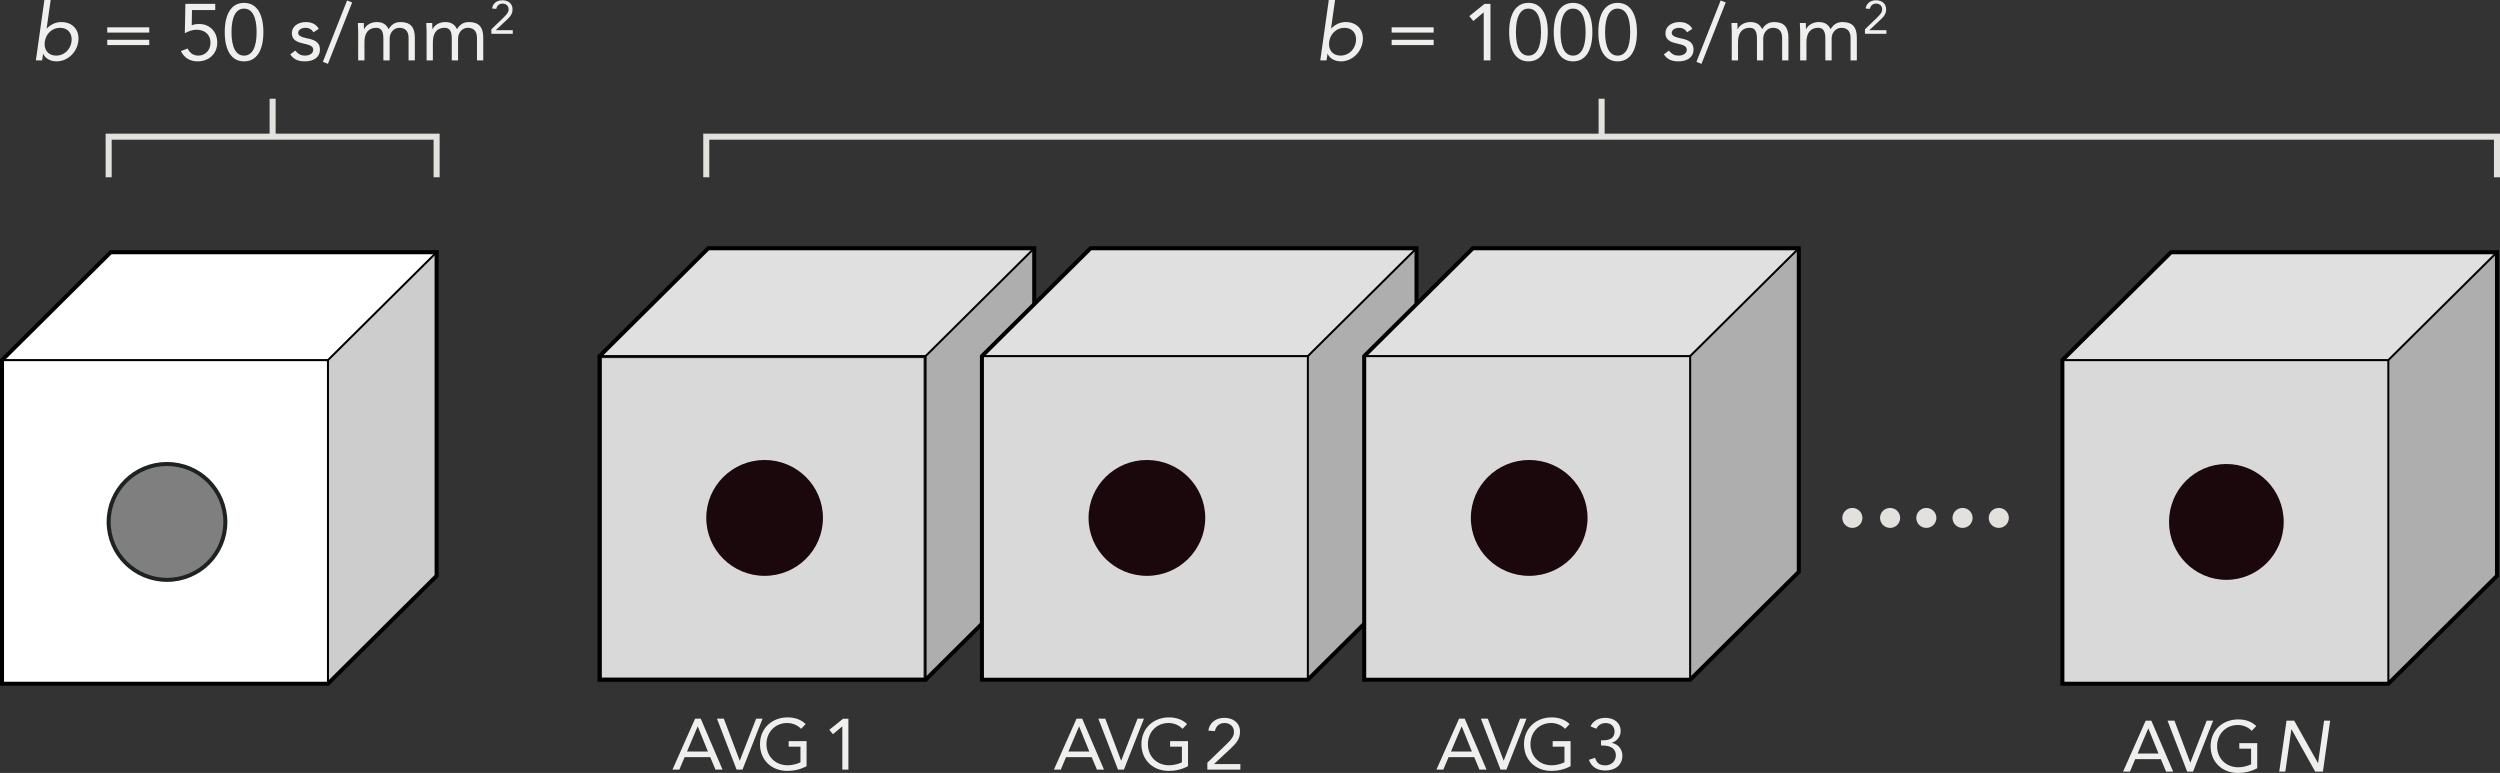 <svg width="621" height="192" viewBox="0 0 621 192" fill="none" xmlns="http://www.w3.org/2000/svg"><rect x="0" y="0" width="621" height="192" fill="#333333" stroke="none"/><g clip-path="url(#a)"><path d="M81.466 89.45H.5v80.389h80.966V89.45Z" fill="#fff"/><path fill-rule="evenodd" clip-rule="evenodd" d="m81.466 89.45 26.989-26.796v80.389l-26.99 26.796V89.45Z" fill="#CECDCD"/><path fill-rule="evenodd" clip-rule="evenodd" d="m.5 89.45 26.988-26.796h80.967L81.465 89.45H.5Z" fill="#fff"/><path d="M81.466 89.45v80.389M.5 89.45h80.966l26.989-26.796" stroke="#000" stroke-width=".5" stroke-miterlimit="8"/><path d="m.5 89.45 26.988-26.796h80.967v80.389l-26.99 26.796H.5V89.45Z" stroke="#000" stroke-miterlimit="8"/><path d="M41.483 144.035c8.004 0 14.494-6.443 14.494-14.391 0-7.947-6.49-14.39-14.494-14.39-8.005 0-14.494 6.443-14.494 14.39 0 7.948 6.489 14.391 14.494 14.391Z" fill="#7F7F7F" stroke="#1F2223" stroke-miterlimit="10"/><path d="M229.914 88.457h-80.966v80.389h80.966V88.457Z" fill="#DAD9D9" stroke="#1F2223" stroke-miterlimit="10"/><path fill-rule="evenodd" clip-rule="evenodd" d="m229.914 88.457 26.988-26.796v80.389l-26.988 26.796V88.457Z" fill="#AFAEAE"/><path fill-rule="evenodd" clip-rule="evenodd" d="m148.948 88.457 26.988-26.796h80.966l-26.988 26.796h-80.966Z" fill="#E0E0E0"/><path d="M229.914 88.457v80.389m-80.966-80.389h80.966l26.988-26.796" stroke="#000" stroke-width=".5" stroke-miterlimit="8"/><path d="m148.948 88.457 26.988-26.796h80.966v80.389l-26.988 26.796h-80.966V88.457Z" stroke="#000" stroke-miterlimit="8"/><path d="M189.93 143.042c8.005 0 14.494-6.442 14.494-14.39s-6.489-14.391-14.494-14.391c-8.004 0-14.493 6.443-14.493 14.391s6.489 14.39 14.493 14.39Z" fill="#1A080D"/><path d="M324.874 88.457h-80.966v80.389h80.966V88.457Z" fill="#DAD9D9"/><path fill-rule="evenodd" clip-rule="evenodd" d="m324.874 88.457 26.989-26.796v80.389l-26.989 26.796V88.457Z" fill="#AFAEAE"/><path fill-rule="evenodd" clip-rule="evenodd" d="m243.908 88.457 26.989-26.796h80.966l-26.989 26.796h-80.966Z" fill="#E0E0E0"/><path d="M324.874 88.457v80.389m-80.966-80.389h80.966l26.989-26.796" stroke="#000" stroke-width=".5" stroke-miterlimit="8"/><path d="m243.908 88.457 26.989-26.796h80.966v80.389l-26.989 26.796h-80.966V88.457Z" stroke="#000" stroke-miterlimit="8"/><path d="M284.891 143.042c8.005 0 14.494-6.442 14.494-14.39s-6.489-14.391-14.494-14.391c-8.005 0-14.494 6.443-14.494 14.391s6.489 14.39 14.494 14.39Z" fill="#1A080D"/><path d="M419.834 88.457h-80.966v80.389h80.966V88.457Z" fill="#DAD9D9"/><path fill-rule="evenodd" clip-rule="evenodd" d="m419.834 88.457 26.989-26.796v80.389l-26.989 26.796V88.457Z" fill="#AFAEAE"/><path fill-rule="evenodd" clip-rule="evenodd" d="m338.868 88.457 26.989-26.796h80.966l-26.989 26.796h-80.966Z" fill="#E0E0E0"/><path d="M419.834 88.457v80.389m-80.966-80.389h80.966l26.989-26.796" stroke="#000" stroke-width=".5" stroke-miterlimit="8"/><path d="m338.868 88.457 26.989-26.796h80.966v80.389l-26.989 26.796h-80.966V88.457Z" stroke="#000" stroke-miterlimit="8"/><path d="M379.851 143.042c8.005 0 14.494-6.442 14.494-14.39s-6.489-14.391-14.494-14.391c-8.005 0-14.494 6.443-14.494 14.391s6.489 14.39 14.494 14.39Z" fill="#1A080D"/><path d="M593.262 89.45h-80.966v80.389h80.966V89.45Z" fill="#DAD9D9"/><path fill-rule="evenodd" clip-rule="evenodd" d="m593.262 89.45 26.988-26.796v80.389l-26.988 26.796V89.45Z" fill="#AFAEAE"/><path fill-rule="evenodd" clip-rule="evenodd" d="m512.296 89.45 26.988-26.796h80.966L593.262 89.45h-80.966Z" fill="#E0E0E0"/><path d="M593.262 89.45v80.389M512.296 89.45h80.966l26.988-26.796" stroke="#000" stroke-width=".5" stroke-miterlimit="8"/><path d="m512.296 89.45 26.988-26.796h80.966v80.389l-26.988 26.796h-80.966V89.45Z" stroke="#000" stroke-miterlimit="8"/><path d="M553.028 144.035c7.867 0 14.244-6.443 14.244-14.391 0-7.947-6.377-14.39-14.244-14.39-7.866 0-14.244 6.443-14.244 14.39 0 7.948 6.378 14.391 14.244 14.391Z" fill="#1A080D"/><path d="m174.067 178.522 5.418 12.654h-1.759l-1.3-3.106h-6.367l-1.31 3.106h-1.709l5.618-12.654h1.409Zm-.77 1.936-2.648 6.222h5.197l-2.519-6.222h-.03Zm6.508-1.936 3.928 10.401h.04l4.048-10.401h1.6l-4.988 12.654h-1.46l-4.878-12.654h1.71Zm20.321 1.34-1.129 1.181c-.88-.933-2.159-1.449-3.479-1.449-2.929 0-5.128 2.233-5.128 5.25 0 3.037 2.179 5.25 5.278 5.25 1.08 0 2.289-.307 3.169-.734v-3.881h-2.929v-1.389h4.448v6.223c-1.489.804-3.119 1.181-4.768 1.181-3.958 0-6.807-2.72-6.807-6.65 0-3.841 2.899-6.649 6.857-6.649 1.879.01 3.389.575 4.488 1.667Zm10.616-1.34v12.654h-1.51v-10.718h-.04l-2.289 1.915-.899-1.092 3.418-2.749h1.32v-.01Zm58.075 0 5.418 12.654h-1.759l-1.3-3.106h-6.367l-1.309 3.106h-1.71l5.618-12.654h1.409Zm-.779 1.936-2.649 6.222h5.198l-2.519-6.222h-.03Zm6.517-1.936 3.918 10.401h.04l4.049-10.401h1.599l-4.988 12.654h-1.459l-4.878-12.654h1.719Zm20.312 1.34-1.13 1.181c-.88-.933-2.159-1.449-3.468-1.449-2.939 0-5.128 2.233-5.128 5.25 0 3.037 2.179 5.25 5.277 5.25 1.08 0 2.289-.307 3.169-.734v-3.881h-2.929v-1.389h4.448v6.223c-1.489.804-3.118 1.181-4.768 1.181-3.958 0-6.807-2.72-6.807-6.65 0-3.841 2.899-6.649 6.857-6.649 1.87.01 3.379.575 4.479 1.667Zm13.154 1.876c0 1.925-.969 2.908-2.479 4.347l-3.928 3.662v.04h6.497v1.389h-8.207v-1.717l4.898-4.734c1.66-1.588 1.71-2.282 1.71-2.987 0-1.27-1.01-2.144-2.319-2.144-1.28 0-2.179.784-2.409 2.025l-1.64-.139c.34-2.015 1.89-3.166 3.999-3.166 2.259 0 3.878 1.32 3.878 3.424Zm55.817-3.216 5.417 12.654h-1.759l-1.299-3.106h-6.368l-1.309 3.106h-1.709l5.617-12.654h1.41Zm-.77 1.936-2.649 6.222h5.198l-2.519-6.222h-.03Zm6.507-1.936 3.919 10.401h.04l4.048-10.401h1.599l-4.988 12.654h-1.459l-4.878-12.654h1.719Zm20.322 1.34-1.13 1.181c-.879-.933-2.159-1.449-3.468-1.449-2.939 0-5.128 2.233-5.128 5.25 0 3.037 2.179 5.25 5.278 5.25 1.079 0 2.289-.307 3.168-.734v-3.881h-2.928v-1.389h4.448v6.223c-1.49.804-3.119 1.181-4.768 1.181-3.959 0-6.807-2.72-6.807-6.65 0-3.841 2.898-6.649 6.857-6.649 1.859.01 3.378.575 4.478 1.667Zm12.674 1.737c0 1.3-.859 2.481-2.179 2.908v.04c1.6.287 2.609 1.588 2.609 3.185 0 2.233-1.729 3.663-4.208 3.663-2.089 0-3.508-.943-4.108-2.66l1.529-.497c.4 1.271 1.08 1.876 2.579 1.876s2.589-1.091 2.589-2.481c0-1.518-1.1-2.451-3.309-2.451h-.38v-1.29h.49c1.87 0 2.879-.665 2.879-2.194 0-1.23-.88-2.094-2.179-2.094-1.06 0-1.889.486-2.339 1.409l-1.459-.555c.589-1.38 1.979-2.144 3.688-2.144 2.199 0 3.798 1.27 3.798 3.285ZM11.025 0h1.56l-1 7.066h.04c1-.992 2.22-1.588 3.579-1.588 2.938 0 4.638 2.065 4.238 4.883-.4 2.78-2.759 4.883-5.378 4.883-1.68 0-2.899-.834-3.319-1.886h-.04l-.24 1.648H8.907L11.026 0Zm2.92 13.815c2.018 0 3.538-1.509 3.818-3.454.28-1.945-.82-3.454-2.84-3.454-2.018 0-3.518 1.509-3.798 3.454-.28 1.945.8 3.454 2.82 3.454Zm23.13-7.026v1.31H26.639v-1.31h10.436Zm0 3.096v1.31H26.639v-1.31h10.436ZM53.468.953V2.5H47.69l-.06 3.791c.56-.258 1.24-.337 1.82-.337 2.618 0 4.517 1.885 4.517 4.624 0 2.74-2.039 4.665-4.858 4.665-1.919 0-3.318-.834-4.178-2.56l1.68-.636c.52 1.112 1.459 1.767 2.638 1.767 1.76 0 3.04-1.33 3.04-3.236 0-1.925-1.36-3.195-3.5-3.195-.959 0-2.019.377-2.878.873l.14-7.304h7.417ZM65.423 7.98c0 4.544-1.66 7.264-4.798 7.264-3.139 0-4.798-2.74-4.798-7.265 0-4.525 1.659-7.265 4.798-7.265 3.138 0 4.798 2.74 4.798 7.265Zm-4.798 5.835c2.019 0 3.118-2.025 3.118-5.836 0-3.791-1.08-5.836-3.138-5.836-1.96 0-3.099 1.966-3.099 5.836 0 3.791 1.1 5.836 3.119 5.836Zm18.552-6.649-1.3.853c-.4-.655-1.04-1.111-1.979-1.111-1.04 0-1.839.516-1.839 1.29 0 .615.74 1.052 2.339 1.35 2.24.416 3.079 1.27 3.079 2.778 0 1.827-1.48 2.918-3.739 2.918-1.739 0-2.819-.536-3.638-1.727l1.24-.952c.779.933 1.459 1.25 2.398 1.25 1.18 0 2.06-.556 2.06-1.429 0-.853-.58-1.191-2.64-1.628-1.859-.397-2.658-1.15-2.658-2.54 0-1.687 1.579-2.74 3.498-2.74 1.44 0 2.6.596 3.179 1.688ZM86.214.12l1.26.476-6.018 15.263-1.26-.496L86.214.12ZM96.53 7.245c.74-1.21 1.639-1.766 2.978-1.766 2.419 0 3.539 1.27 3.539 3.79v5.737h-1.559V9.39c0-1.588-.78-2.481-2.28-2.481-1.399 0-2.418 1.21-2.418 2.68v5.418h-1.56v-5.38c0-1.806-.46-2.72-1.82-2.72-1.878 0-2.878 1.31-2.878 3.554v4.545h-1.56V7.781c0-.615-.08-1.509-.08-2.064h1.48c0 .575.04.913.04 1.528h.04c.5-1.052 1.72-1.766 3.139-1.766 1.28 0 2.319.436 2.939 1.766Zm16.992 0c.74-1.21 1.64-1.766 2.979-1.766 2.419 0 3.539 1.27 3.539 3.79v5.737h-1.56V9.39c0-1.588-.779-2.481-2.279-2.481-1.399 0-2.419 1.21-2.419 2.68v5.418h-1.559v-5.38c0-1.806-.46-2.72-1.819-2.72-1.879 0-2.879 1.31-2.879 3.554v4.545h-1.559V7.781c0-.615-.08-1.509-.08-2.064h1.479c0 .575.04.913.04 1.528h.04c.5-1.052 1.719-1.766 3.139-1.766 1.279 0 2.319.436 2.938 1.766Zm13.795-4.953c0 1.25-.63 1.886-1.61 2.81l-2.539 2.371v.02h4.209v.903h-5.318V7.284l3.169-3.066c1.069-1.032 1.109-1.479 1.109-1.935 0-.824-.65-1.39-1.499-1.39-.83 0-1.41.506-1.56 1.31l-1.059-.09c.22-1.31 1.219-2.044 2.589-2.044 1.459 0 2.509.854 2.509 2.223ZM330.072 0h1.559l-.999 7.066h.04c.999-.992 2.219-1.588 3.578-1.588 2.939 0 4.638 2.065 4.238 4.883-.4 2.78-2.759 4.883-5.377 4.883-1.68 0-2.899-.834-3.319-1.886h-.04l-.24 1.648h-1.559L330.072 0Zm2.919 13.815c2.019 0 3.538-1.509 3.818-3.454.28-1.945-.82-3.454-2.839-3.454s-3.518 1.509-3.798 3.454c-.28 1.945.799 3.454 2.819 3.454Zm23.13-7.026v1.31h-10.436v-1.31h10.436Zm0 3.096v1.31h-10.436v-1.31h10.436ZM370.235.953v14.053h-1.679V3.096h-.04l-2.539 2.124-1-1.21 3.799-3.057h1.459Zm14.234 7.027c0 4.544-1.659 7.264-4.798 7.264-3.139 0-4.798-2.74-4.798-7.265 0-4.525 1.659-7.265 4.798-7.265 3.139 0 4.798 2.74 4.798 7.265Zm-4.798 5.835c2.019 0 3.119-2.025 3.119-5.836 0-3.791-1.08-5.836-3.139-5.836-1.959 0-3.099 1.966-3.099 5.836 0 3.791 1.1 5.836 3.119 5.836Zm15.873-5.835c0 4.544-1.659 7.264-4.798 7.264-3.138 0-4.798-2.74-4.798-7.265 0-4.525 1.66-7.265 4.798-7.265 3.139 0 4.798 2.74 4.798 7.265Zm-4.798 5.835c2.02 0 3.119-2.025 3.119-5.836 0-3.791-1.079-5.836-3.139-5.836-1.959 0-3.098 1.966-3.098 5.836 0 3.791 1.099 5.836 3.118 5.836ZM406.62 7.98c0 4.544-1.66 7.264-4.798 7.264-3.139 0-4.798-2.74-4.798-7.265 0-4.525 1.659-7.265 4.798-7.265 3.138 0 4.798 2.74 4.798 7.265Zm-4.798 5.835c2.019 0 3.118-2.025 3.118-5.836 0-3.791-1.079-5.836-3.138-5.836-1.959 0-3.099 1.966-3.099 5.836 0 3.791 1.1 5.836 3.119 5.836Zm18.552-6.649-1.299.853c-.4-.655-1.04-1.111-1.98-1.111-1.039 0-1.839.516-1.839 1.29 0 .615.74 1.052 2.339 1.35 2.239.416 3.079 1.27 3.079 2.778 0 1.827-1.48 2.918-3.739 2.918-1.739 0-2.818-.536-3.638-1.727l1.239-.952c.78.933 1.46 1.25 2.399 1.25 1.18 0 2.06-.556 2.06-1.429 0-.853-.58-1.191-2.639-1.628-1.86-.397-2.659-1.15-2.659-2.54 0-1.687 1.579-2.74 3.498-2.74 1.44 0 2.599.596 3.179 1.688ZM427.411.12l1.26.476-6.018 15.263-1.259-.496L427.411.12Zm10.316 7.125c.739-1.21 1.639-1.766 2.978-1.766 2.419 0 3.539 1.27 3.539 3.79v5.737h-1.559V9.39c0-1.588-.78-2.481-2.279-2.481-1.4 0-2.419 1.21-2.419 2.68v5.418h-1.56v-5.38c0-1.806-.46-2.72-1.819-2.72-1.879 0-2.879 1.31-2.879 3.554v4.545h-1.559V7.781c0-.615-.08-1.509-.08-2.064h1.479c0 .575.04.913.04 1.528h.04c.5-1.052 1.72-1.766 3.139-1.766 1.279 0 2.319.436 2.939 1.766Zm16.993 0c.739-1.21 1.639-1.766 2.978-1.766 2.419 0 3.539 1.27 3.539 3.79v5.737h-1.56V9.39c0-1.588-.779-2.481-2.279-2.481-1.399 0-2.419 1.21-2.419 2.68v5.418h-1.559v-5.38c0-1.806-.46-2.72-1.819-2.72-1.879 0-2.879 1.31-2.879 3.554v4.545h-1.559V7.781c0-.615-.08-1.509-.08-2.064h1.479c0 .575.04.913.04 1.528h.04c.5-1.052 1.719-1.766 3.139-1.766 1.279 0 2.319.436 2.939 1.766Zm13.794-4.953c0 1.25-.63 1.886-1.609 2.81l-2.539 2.371v.02h4.208v.903h-5.318V7.284l3.169-3.066c1.069-1.032 1.109-1.479 1.109-1.935 0-.824-.649-1.39-1.499-1.39-.83 0-1.41.506-1.559 1.31l-1.06-.09c.22-1.31 1.219-2.044 2.589-2.044 1.459 0 2.509.854 2.509 2.223Zm65.882 176.727 5.418 12.653h-1.759l-1.3-3.106h-6.367l-1.31 3.106h-1.709l5.618-12.653h1.409Zm-.769 1.935-2.649 6.223h5.198l-2.519-6.223h-.03Zm6.507-1.935 3.918 10.4h.04l4.048-10.4h1.6l-4.988 12.653h-1.459l-4.878-12.653h1.719Zm20.321 1.34-1.129 1.181c-.88-.933-2.159-1.449-3.469-1.449-2.938 0-5.128 2.233-5.128 5.25 0 3.037 2.18 5.25 5.278 5.25 1.08 0 2.289-.308 3.169-.735v-3.88h-2.929v-1.38h4.448v6.223c-1.489.804-3.118 1.181-4.768 1.181-3.958 0-6.807-2.719-6.807-6.649 0-3.841 2.899-6.65 6.857-6.65 1.87 0 3.379.566 4.478 1.658Zm7.517-1.34h1.909l5.888 10.51h.04l1.489-10.51h1.51l-1.8 12.653h-1.909l-5.887-10.51h-.04l-1.5 10.51h-1.509l1.809-12.653Z" fill="#EFEFED"/><path d="M620.25 44.035V33.952H175.437v10.083m222.406-10.083v-9.429M108.455 44.035V33.952H26.989v10.083m40.733-10.083v-9.429" stroke="#E2E1DD" stroke-width="1.5" stroke-miterlimit="8"/><ellipse cx="460.127" cy="128.652" rx="2.499" ry="2.481" fill="#E2E1DD"/><ellipse cx="469.499" cy="128.652" rx="2.499" ry="2.481" fill="#E2E1DD"/><ellipse cx="478.499" cy="128.652" rx="2.499" ry="2.481" fill="#E2E1DD"/><ellipse cx="487.499" cy="128.652" rx="2.499" ry="2.481" fill="#E2E1DD"/><ellipse cx="496.499" cy="128.652" rx="2.499" ry="2.481" fill="#E2E1DD"/></g><defs><clipPath id="a"><path fill="#fff" d="M0 0h621v192H0z"/></clipPath></defs></svg>
